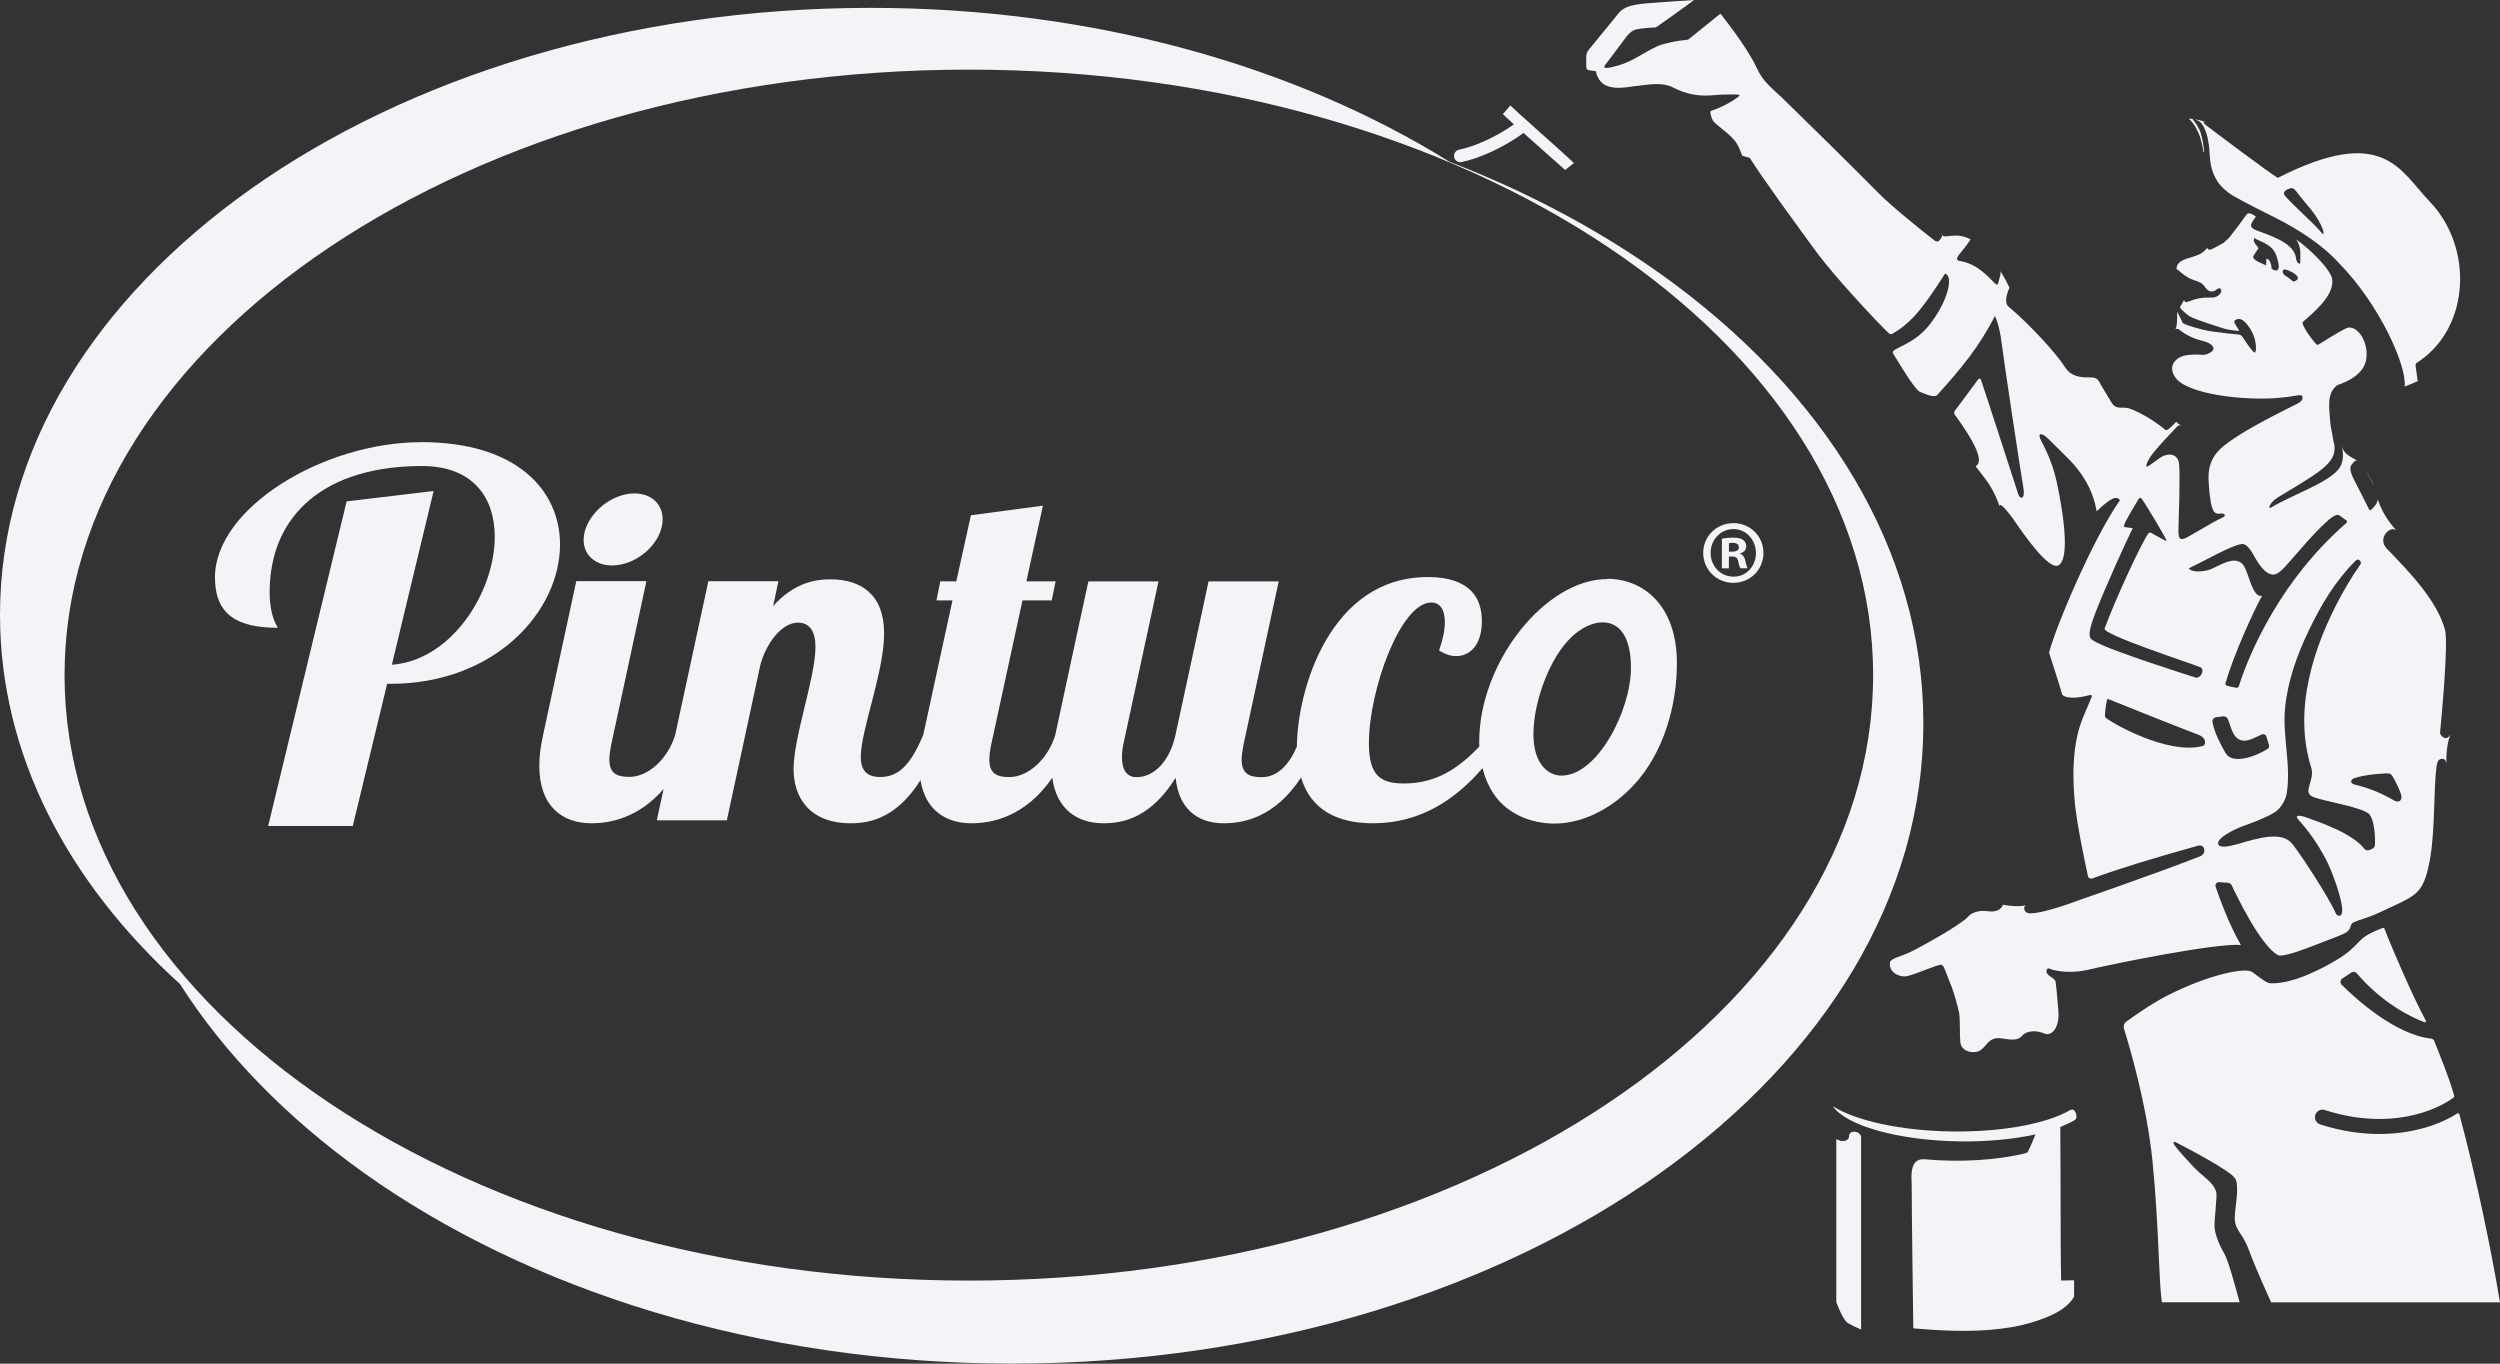 <svg width="121" height="66" viewBox="0 0 121 66" fill="none" xmlns="http://www.w3.org/2000/svg">
<rect x="0" y="0" width="121" height="66" fill="#333333" stroke="none"/>
<g clip-path="url(#clip0_337_45)">
<path d="M94.425 20.817C94.45 20.845 94.472 20.875 94.494 20.905C94.469 20.869 94.445 20.836 94.42 20.803V20.817H94.425Z" fill="#F3F4F8"/>
<path d="M114.497 22.784C114.642 23.013 114.796 23.288 114.911 23.531C114.826 23.308 114.659 23.024 114.497 22.784Z" fill="#F3F4F8"/>
<path d="M76.324 7.771C76.354 7.746 76.382 7.724 76.415 7.697C76.418 7.694 76.42 7.688 76.426 7.686C76.39 7.716 76.357 7.743 76.327 7.771H76.324Z" fill="#F3F4F8"/>
<path d="M108.842 60.485C109.163 61.384 109.917 63.019 109.923 63.033H120.999C120.577 60.502 119.855 56.991 119.035 53.933C119.022 53.886 118.97 53.864 118.928 53.892C118.106 54.421 116.781 54.885 115.152 54.885C114.277 54.885 113.318 54.749 112.3 54.424C112.111 54.363 112.004 54.159 112.062 53.961C112.125 53.768 112.328 53.66 112.517 53.724C115.665 54.738 117.928 53.74 118.747 53.125C118.78 53.1 118.791 53.059 118.78 53.02C118.484 51.997 118.111 51.145 117.818 50.381C117.793 50.318 117.738 50.276 117.672 50.271C115.909 50.07 113.998 48.324 113.34 47.665C113.249 47.574 113.266 47.425 113.373 47.356L113.809 47.069C113.894 47.014 114.003 47.034 114.069 47.108C115.295 48.547 116.702 49.242 117.352 49.477C117.395 49.493 117.434 49.444 117.412 49.402C116.781 48.255 115.646 45.6 115.41 44.952C115.399 44.916 115.361 44.899 115.325 44.913C115.166 44.971 114.735 45.134 114.437 45.349C114.143 45.558 113.91 45.944 113.271 46.35C112.607 46.769 111.077 47.615 109.934 47.593C109.725 47.588 109.58 47.475 109.007 47.045C108.708 46.821 107.013 47.122 104.945 48.161C104.153 48.559 103.281 49.179 102.913 49.447C102.806 49.526 102.762 49.664 102.801 49.791C103.048 50.58 103.906 53.459 104.18 56.194C104.501 59.399 104.482 62.192 104.641 63.03H108.968H108.398C108.209 62.349 107.858 61.004 107.641 60.645C107.422 60.289 107.213 59.741 107.186 59.437C107.156 59.068 107.328 57.876 107.263 57.681C107.087 57.16 106.646 56.999 106.114 56.42C105.987 56.283 105.433 55.701 105.222 55.392C105.154 55.293 105.239 55.251 105.28 55.27C105.88 55.579 107.959 56.669 108.176 57.033C108.338 57.256 108.28 57.832 108.176 58.69C108.074 59.547 108.513 59.578 108.834 60.48L108.842 60.485Z" fill="#F3F4F8"/>
<path d="M116.099 25.781C116.099 25.781 116.074 25.756 116.06 25.743C116.071 25.754 116.082 25.767 116.099 25.781Z" fill="#F3F4F8"/>
<path d="M106.52 6.754C106.577 6.947 106.613 7.145 106.646 7.355C106.649 7.377 106.679 7.377 106.679 7.363C106.662 7.151 106.63 6.9 106.58 6.693C106.492 6.324 106.443 6.186 106.114 5.753C106.034 5.745 105.969 5.745 105.925 5.753C106.01 5.764 106.353 6.175 106.523 6.751L106.52 6.754Z" fill="#F3F4F8"/>
<path d="M114.222 22.398C114.222 22.398 114.216 22.392 114.216 22.39C114.213 22.387 114.207 22.384 114.204 22.378C114.21 22.384 114.216 22.39 114.222 22.398Z" fill="#F3F4F8"/>
<path d="M95.454 11.601C95.525 11.645 95.632 11.72 95.701 11.775C95.616 11.706 95.534 11.651 95.454 11.601Z" fill="#F3F4F8"/>
<path d="M113.243 12.774C115.19 14.767 116.512 17.756 116.383 18.711C116.592 18.633 116.8 18.548 117.017 18.446C117.017 18.429 116.945 17.916 116.915 17.71C116.899 17.599 116.981 17.555 117.017 17.53C119.567 15.865 119.721 11.963 117.593 9.751C116.169 8.276 115.377 6.001 110.249 8.607C109.983 8.488 106.782 6.075 106.744 6.039C106.596 5.913 106.656 5.885 106.752 5.91C106.599 5.849 106.39 5.797 106.212 5.772C106.237 5.777 106.267 5.786 106.319 5.808C106.396 5.838 106.445 5.871 106.497 5.915C106.623 6.031 106.684 6.186 106.744 6.329C106.867 6.624 106.925 7.049 106.941 7.369C106.98 8.083 107.084 8.378 107.32 8.772C107.468 9.023 107.827 9.326 108.071 9.47C108.71 9.834 109.489 10.22 110.144 10.548C111.307 11.133 112.459 11.894 113.246 12.779L113.243 12.774ZM110.586 9.252C110.649 9.189 110.745 9.147 110.83 9.12C110.885 9.1 110.934 9.1 110.986 9.125C111.038 9.15 111.088 9.194 111.121 9.241C111.187 9.332 111.261 9.418 111.329 9.506C111.428 9.63 111.529 9.757 111.634 9.881C111.765 10.027 111.891 10.181 112.006 10.341C112.166 10.567 112.311 10.81 112.41 11.069C112.423 11.105 112.44 11.144 112.448 11.182C112.456 11.218 112.453 11.257 112.456 11.295C112.456 11.312 112.451 11.331 112.437 11.331C112.432 11.331 112.426 11.326 112.421 11.323C112.36 11.268 112.311 11.204 112.259 11.144C112.146 11.017 112.026 10.898 111.908 10.78C111.677 10.554 111.442 10.33 111.208 10.107C110.995 9.9 110.778 9.691 110.583 9.464C110.561 9.431 110.542 9.393 110.542 9.351C110.542 9.313 110.564 9.28 110.589 9.252H110.586Z" fill="#F3F4F8"/>
<path d="M93.957 11.301C94.004 11.356 94.01 11.433 93.968 11.494C93.941 11.535 93.908 11.582 93.878 11.623C93.826 11.695 93.727 11.712 93.656 11.656C93.184 11.303 91.5 9.949 90.881 9.307C90.17 8.573 86.748 5.204 86.249 4.727C85.752 4.252 85.333 3.963 85.028 3.293C84.573 2.283 83.268 0.659 83.268 0.659L81.71 1.917L81.587 1.936C81.241 1.964 80.898 2.035 80.564 2.121C80.441 2.151 80.323 2.19 80.207 2.242C79.577 2.529 79.006 2.981 78.332 3.166C78.148 3.218 77.939 3.282 77.75 3.29C77.728 3.29 77.704 3.29 77.682 3.279C77.602 3.229 77.717 3.111 77.75 3.067C77.822 2.973 77.893 2.876 77.964 2.783C78.044 2.678 78.121 2.573 78.2 2.468C78.373 2.239 78.54 2.01 78.713 1.784C78.809 1.663 78.918 1.547 79.058 1.473C79.113 1.442 79.176 1.426 79.237 1.415C79.535 1.357 79.845 1.343 80.15 1.324C80.15 1.324 82.056 -0.014 81.979 0C81.902 0.017 81.104 0.052 80.542 0.097C79.396 0.185 78.727 0.193 78.365 0.61C78.266 0.725 78.079 0.968 77.981 1.084C77.783 1.318 77.588 1.558 77.397 1.795C77.273 1.947 77.147 2.096 77.026 2.25C76.958 2.336 76.876 2.419 76.826 2.518C76.777 2.617 76.771 2.736 76.774 2.843C76.774 2.953 76.779 3.064 76.777 3.177C76.777 3.243 76.771 3.337 76.837 3.375C76.878 3.4 76.936 3.403 76.982 3.411C77.004 3.414 77.248 3.439 77.248 3.455C77.248 3.455 77.248 3.679 77.49 3.966C77.953 4.456 78.96 4.167 79.3 4.15C79.64 4.128 80.443 3.921 81.049 4.272C82.154 4.804 82.92 4.578 83.38 4.578C83.841 4.578 84.324 4.536 84.165 4.66C84.165 4.66 83.646 5.091 82.835 5.358C82.799 5.369 82.777 5.402 82.782 5.438C82.796 5.554 82.846 5.808 82.996 5.945C83.177 6.111 83.778 6.571 83.827 6.665C84.099 6.913 84.203 7.217 84.324 7.539C84.387 7.545 84.562 7.614 84.688 7.641C85.33 8.664 86.901 10.81 87.886 12.158C88.791 13.396 90.966 15.716 91.426 16.137C91.47 16.179 91.539 16.187 91.591 16.157C92.625 15.561 93.212 14.679 94.144 13.239C94.281 13.305 94.341 13.435 94.333 13.669C94.32 14.116 94.026 14.872 93.458 15.63C92.606 16.774 91.487 16.824 91.621 17.105C91.761 17.309 92.644 18.843 92.915 18.959C93.116 19.041 93.615 19.276 93.76 19.121C94.906 17.853 95.787 16.799 96.555 15.291C96.555 15.291 96.779 15.751 96.878 16.59C96.98 17.428 97.805 22.899 97.923 23.555C98.044 24.209 97.764 24.168 97.684 23.922C97.531 23.456 96.228 19.413 95.877 18.377C95.858 18.322 95.784 18.308 95.748 18.357L94.61 19.888C94.572 19.94 94.572 20.015 94.61 20.067C95.545 21.347 96.061 22.339 95.619 22.568C96.069 23.169 96.428 23.495 96.796 24.543C96.809 24.578 96.823 24.617 96.834 24.653C96.82 24.609 96.809 24.578 96.801 24.562C96.722 24.35 96.873 24.341 97.448 25.13C97.871 25.759 99.184 27.675 99.651 27.35C100.311 26.889 99.645 23.776 99.527 23.247C99.313 22.281 98.902 21.551 98.762 21.269C98.639 21.027 98.748 20.858 99.135 21.239C99.475 21.57 99.812 21.901 100.147 22.24C100.772 22.874 101.258 23.666 101.436 24.537C101.439 24.556 101.48 24.758 101.477 24.747C102.124 24.132 102.423 23.966 102.607 24.209C101.282 26.087 99.431 30.496 99.176 31.596C99.431 32.404 99.672 33.11 99.812 33.629C100.106 33.891 100.871 33.717 101.17 33.637C101.219 33.623 101.263 33.673 101.241 33.72C101.151 33.932 100.959 34.39 100.841 34.674C100.608 35.225 100.185 36.422 100.427 38.904C100.523 39.891 100.926 41.805 101.055 42.401C101.074 42.497 101.175 42.55 101.266 42.517C102.544 42.045 104.186 41.549 106.356 40.939C106.558 40.881 106.663 40.983 106.687 41.107C106.701 41.171 106.693 41.361 106.487 41.444C104.576 42.202 100.704 43.54 100.704 43.54C100.704 43.54 98.968 44.207 98.266 44.207C97.939 44.207 97.901 43.873 98.06 43.818C97.662 43.901 97.243 43.843 96.949 43.788C96.916 43.876 96.763 44.185 96.214 44.102C96.083 44.083 95.556 44.03 95.252 44.37C94.887 44.781 92.902 45.864 92.488 46.066C92.073 46.264 91.509 46.396 91.478 46.565C91.393 47.039 91.903 47.304 92.263 47.251C92.627 47.199 93.796 46.664 93.963 46.694C94.051 46.711 94.122 46.885 94.185 47.066C94.259 47.282 94.41 47.621 94.47 47.786C94.564 48.032 94.775 48.773 94.819 49.013C94.879 49.336 94.841 50.039 94.879 50.439C94.925 50.922 95.556 51.021 95.844 50.839C96.129 50.654 96.22 50.304 96.623 50.249C96.933 50.207 97.58 50.483 97.852 50.147C98.139 49.827 98.636 49.888 98.954 50.025C99.269 50.163 99.725 49.783 99.618 48.834C99.56 48.125 99.513 47.624 99.486 47.502C99.439 47.304 98.998 47.229 99.055 46.965C99.094 46.782 99.253 46.918 99.374 46.945C100.328 47.166 101.019 46.945 101.562 46.824C102.105 46.7 107.132 45.646 108.459 45.735C107.889 44.761 107.417 43.454 107.236 42.919C107.197 42.803 107.288 42.688 107.409 42.696C107.551 42.707 107.71 42.718 107.823 42.726C107.908 42.732 107.982 42.784 108.02 42.861C108.283 43.421 109.383 45.691 110.214 46.209C110.436 46.394 111.681 45.883 112.589 45.533C113.494 45.189 113.672 45.128 113.754 44.877C113.798 44.742 113.828 44.684 113.892 44.654C114.259 44.483 114.591 44.436 115.12 44.185C116.933 43.327 117.27 43.374 117.599 41.651C117.868 40.252 117.78 38.126 117.931 37.095C117.961 36.883 117.994 36.759 118.172 36.731C118.372 36.701 118.397 36.891 118.403 37.004C118.403 37.015 118.403 37.026 118.403 37.034C118.389 36.191 118.504 35.824 118.603 35.529C118.422 35.937 118.085 35.6 118.098 35.457C118.142 35.01 118.518 31.142 118.337 30.48C117.95 29.046 116.565 27.634 115.52 26.553C115.038 26.051 115.699 25.395 115.992 25.679C115.463 25.108 115.219 24.576 115.084 24.165C115.057 24.394 114.898 24.537 114.764 24.675C114.733 24.705 114.684 24.7 114.668 24.661C114.594 24.509 114.275 23.886 114.097 23.531C113.894 23.122 113.606 22.689 113.856 22.439C113.93 22.361 113.998 22.254 114.103 22.303C113.87 22.149 113.401 22.003 113.351 21.551C113.351 21.551 113.351 21.551 113.351 21.548C113.401 21.898 113.461 22.298 113.239 22.637C112.764 23.354 110.897 23.963 109.901 24.576C109.748 24.636 109.868 24.305 110.263 24.066C112.416 22.758 113.231 22.356 112.937 21.327C112.891 21.06 112.833 20.759 112.797 20.563C112.748 19.788 112.57 19.058 113.126 18.639C113.647 18.468 114.445 18.09 114.533 17.345C114.64 16.441 114.007 15.658 113.538 15.895C113.104 16.11 112.482 16.518 112.213 16.678C112.18 16.697 112.139 16.692 112.112 16.664C111.868 16.41 111.374 15.707 111.451 15.589C111.931 15.159 112.951 14.356 112.885 13.545C112.849 13.104 111.89 12.12 111.135 11.588C111.421 11.985 111.316 12.456 111.333 12.657C111.349 12.826 111.212 12.793 111.138 12.572C111.097 11.907 110.351 11.56 109.408 11.221C109.243 11.163 108.991 11.086 108.953 10.945C108.914 10.81 109.186 10.49 109.186 10.49C109.186 10.49 108.859 10.195 108.722 10.396C108.588 10.592 108.187 11.138 107.867 11.532C107.776 11.612 107.688 11.69 107.601 11.77C107.587 11.77 107.573 11.775 107.559 11.786C107.381 11.894 107.197 11.987 107.008 12.081C106.964 12.081 106.918 12.076 106.877 12.073C106.868 12.067 106.857 12.062 106.852 12.053C106.844 12.031 106.841 12.012 106.838 11.99C106.803 12.029 106.77 12.065 106.737 12.098C106.345 12.528 105.695 12.395 105.396 12.806C105.368 12.845 105.349 12.925 105.341 13.019C105.363 13.027 105.382 13.041 105.401 13.055C105.604 13.226 105.807 13.405 106.051 13.507C106.246 13.589 106.471 13.623 106.622 13.771C106.715 13.863 106.77 13.989 106.879 14.058C106.981 14.122 107.121 14.122 107.219 14.058C107.258 14.033 107.291 13.998 107.332 13.976C107.373 13.954 107.425 13.942 107.463 13.967C107.527 14.006 107.516 14.102 107.48 14.169C107.436 14.251 107.365 14.318 107.28 14.356C107.159 14.409 107.025 14.406 106.893 14.403C106.882 14.403 106.874 14.403 106.863 14.403C106.564 14.4 106.271 14.455 105.994 14.571C105.947 14.591 105.895 14.604 105.845 14.618C105.815 14.626 105.796 14.624 105.766 14.61C105.733 14.588 105.717 14.557 105.706 14.524C105.623 14.687 105.519 14.852 105.519 14.852L105.514 14.894C105.593 15.012 105.914 15.272 105.985 15.313C106.018 15.332 106.07 15.357 106.125 15.379C106.128 15.379 106.136 15.387 106.142 15.39H106.147C106.498 15.536 107.192 15.757 107.647 15.906C107.814 15.961 108.385 16.041 108.374 16L108.316 15.9C108.209 15.729 108.059 15.547 108.196 15.484C108.333 15.423 108.527 15.329 108.892 15.884C109.254 16.433 109.221 17.047 109.131 17.064C109.038 17.078 108.602 16.405 108.541 16.311C108.481 16.218 108.407 16.19 108.33 16.19C108.253 16.19 107.562 16.113 107.033 16.038C106.501 15.961 105.673 15.696 105.643 15.625C105.612 15.55 105.5 15.341 105.382 15.092C105.355 15.225 105.409 15.669 105.297 15.928C105.366 15.9 105.453 15.914 105.503 15.975C105.892 16.292 106.336 16.435 106.663 16.515C106.986 16.595 107.362 16.86 106.951 17.081C106.616 17.263 106.553 17.105 105.881 17.185C105.278 17.254 104.831 17.762 105.377 18.382C106.224 19.198 109.123 19.402 110.414 19.242C111.026 19.198 111.374 19.052 111.429 19.176C111.48 19.303 111.409 19.42 111.215 19.527C110.927 19.686 107.995 21.057 107.307 21.893C106.715 22.604 106.926 23.387 106.937 23.839C107.016 24.496 107.082 24.863 107.362 24.863C107.54 24.846 107.639 24.846 107.675 24.915C107.708 24.984 107.631 25.028 107.362 25.152C107.096 25.276 106.059 25.908 105.78 26.046C105.514 26.159 105.423 26.07 105.437 25.629C105.448 25.188 105.525 23.048 105.47 22.472C105.412 21.895 104.888 21.951 104.622 22.11C104.365 22.265 103.964 22.607 103.909 22.585C103.813 22.543 104.016 22.166 104.241 21.887C104.532 21.529 105.174 20.85 105.324 20.696C105.423 20.596 105.462 20.563 105.579 20.605C105.462 20.541 105.385 20.478 105.33 20.412C105.281 20.459 104.894 20.889 104.82 20.812C104.425 20.489 103.992 20.205 103.536 19.976C103.377 19.896 103.213 19.819 103.043 19.764C102.867 19.709 102.708 19.75 102.527 19.722C102.379 19.7 102.291 19.629 102.215 19.507C102.086 19.306 101.965 19.102 101.844 18.895C101.784 18.793 101.724 18.694 101.666 18.592C101.595 18.47 101.548 18.346 101.406 18.299C101.216 18.236 100.989 18.28 100.789 18.255C100.577 18.23 100.369 18.173 100.196 18.046C99.988 17.891 99.878 17.654 99.725 17.453C99.08 16.612 98.038 15.536 97.232 14.855C96.952 14.668 97.185 14.061 97.262 13.931C97.103 13.601 96.958 13.336 96.82 13.121C96.845 13.184 96.826 13.305 96.705 13.73C96.681 13.818 96.59 13.752 96.535 13.7C95.907 13.032 95.477 12.735 94.799 12.616C94.687 12.597 94.712 12.481 94.777 12.382C94.854 12.266 95.098 12.012 95.375 11.593C95.383 11.593 95.4 11.601 95.419 11.61C94.684 11.188 94.136 11.568 94.007 11.389C93.982 11.356 93.944 11.312 93.894 11.262C93.911 11.281 93.93 11.301 93.947 11.323L93.957 11.301ZM110.25 13.049C110.209 13.112 110.126 13.096 110.085 13.082C110.066 13.074 109.945 13.016 109.945 12.999C109.926 12.583 109.72 12.498 109.69 12.525C109.69 12.575 109.682 12.845 109.682 12.845C109.52 12.765 109.361 12.718 109.183 12.605C109.128 12.569 109.013 12.464 109.068 12.379C109.145 12.26 109.238 12.131 109.293 12.043C109.326 11.985 109.213 11.883 109.183 11.841C109.125 11.77 109.062 11.673 109.092 11.576C109.098 11.563 109.112 11.521 109.125 11.51C109.194 11.648 109.934 11.745 110.162 12.332C110.206 12.448 110.239 12.569 110.263 12.693C110.288 12.815 110.324 12.936 110.25 13.049ZM111.018 13.623C110.96 13.634 110.801 13.446 110.614 13.347C110.431 13.248 110.455 13.021 110.587 13.041C110.809 13.082 111.111 13.245 111.199 13.391C111.286 13.532 111.075 13.614 111.015 13.625L111.018 13.623ZM106.627 36.102C104.872 36.582 101.976 34.859 101.891 34.71C101.877 34.685 101.88 34.655 101.88 34.627C101.88 34.503 101.949 33.816 102.02 33.827C102.025 33.827 105.034 35.044 106.394 35.559C106.838 35.725 106.75 36.066 106.627 36.1V36.102ZM107.085 34.958C107.063 34.842 107.14 34.732 107.255 34.715L107.584 34.671C107.694 34.657 107.801 34.718 107.839 34.823C107.971 35.162 108.067 35.73 108.484 35.832C108.826 35.918 109.177 35.664 109.476 35.545C109.564 35.51 109.666 35.556 109.693 35.647C109.734 35.772 109.786 35.94 109.822 36.069C109.841 36.138 109.811 36.21 109.751 36.248C109.136 36.637 108.045 37.007 107.721 36.453C107.461 36.006 107.181 35.46 107.082 34.955L107.085 34.958ZM115.499 37.437C115.562 37.434 115.63 37.431 115.688 37.454C115.808 37.503 116.047 38.047 116.113 38.198C116.173 38.339 116.316 38.612 116.17 38.747C116.121 38.794 116.047 38.802 115.981 38.785C115.915 38.772 115.858 38.736 115.797 38.7C115.238 38.375 114.629 38.132 113.998 37.983C113.913 37.964 113.812 37.928 113.798 37.842C113.79 37.793 113.817 37.743 113.859 37.71C113.897 37.68 113.946 37.663 113.996 37.647C114.481 37.501 114.991 37.459 115.496 37.431L115.499 37.437ZM114.007 27.14C114.168 26.977 114.303 27.215 114.262 27.284C114.166 27.449 114.023 27.637 113.919 27.797C113.708 28.13 113.505 28.469 113.316 28.817C111.964 31.299 110.976 34.354 111.865 37.158C112.057 37.768 111.407 38.344 111.947 38.568C112.49 38.791 114.465 39.083 114.703 39.442C114.947 39.809 114.958 40.564 114.95 40.879C114.95 40.969 114.895 41.05 114.81 41.085C114.722 41.121 114.566 41.226 114.443 41.091C113.839 40.297 112.112 39.745 111.703 39.591C111.281 39.428 111.029 39.442 111.248 39.679C111.5 39.958 112.367 40.939 112.891 42.307C113.222 43.176 113.37 43.777 113.362 44.077C113.357 44.251 113.302 44.298 113.258 44.317C113.222 44.331 113.11 44.323 113.055 44.21C112.734 43.473 111.465 41.51 110.96 40.859C110.458 40.206 109.312 40.556 108.283 40.859C107.76 41 107.4 41.044 107.359 40.837C107.318 40.633 107.743 40.327 108.407 40.043C108.873 39.875 109.345 39.701 109.792 39.483C109.899 39.431 110.006 39.373 110.107 39.307C110.417 39.108 110.628 38.686 110.672 38.432C110.908 37.034 110.455 35.634 110.601 34.227C110.735 32.928 111.188 31.674 111.744 30.518C112.356 29.247 113.011 28.144 114.004 27.146L114.007 27.14ZM108.508 26.329C108.681 26.316 108.857 26.484 109.057 26.834C109.186 27.06 109.731 28.139 110.291 27.711C110.557 27.507 110.664 27.35 110.889 27.099C111.44 26.487 111.936 25.866 112.545 25.309C112.657 25.207 113.083 24.782 113.253 24.965C113.253 24.965 113.45 25.105 113.565 25.185C113.606 25.213 113.609 25.273 113.571 25.306C109.879 28.516 108.533 32.642 108.357 33.221C108.344 33.268 108.3 33.295 108.251 33.29C108.124 33.276 107.908 33.221 107.784 33.188C107.729 33.174 107.697 33.116 107.713 33.063C108.124 31.649 109.117 29.479 109.485 28.836C108.961 28.957 108.84 27.518 108.489 27.253C108.1 26.956 107.559 27.297 107.151 27.482C106.803 27.681 106.101 27.739 105.936 27.51C106.707 27.143 108.039 26.371 108.508 26.332V26.329ZM103.221 25.563C103.221 25.563 102.977 25.533 102.851 25.513C102.815 25.508 102.793 25.477 102.802 25.439C102.856 25.202 103.323 24.479 103.515 24.14C103.545 24.088 103.616 24.085 103.652 24.132C103.912 24.49 104.699 25.828 104.856 26.139C104.866 26.161 104.845 26.186 104.823 26.175C104.644 26.09 104.291 25.888 104.115 25.792C104.066 25.764 104.005 25.781 103.972 25.828C103.605 26.363 102.376 29.024 101.861 30.422C101.754 30.711 105.947 32.071 106.487 32.289C106.745 32.393 106.509 32.87 106.26 32.791C106.114 32.744 102.067 31.472 101.356 31.028C101.159 30.907 100.948 30.86 101.433 29.619C101.913 28.381 102.988 26.021 103.227 25.56L103.221 25.563Z" fill="#F3F4F8"/>
<path d="M114.127 22.312C114.127 22.312 114.136 22.318 114.139 22.321C114.136 22.321 114.13 22.315 114.127 22.312Z" fill="#F3F4F8"/>
<path d="M73.277 6.017C72.449 6.602 71.418 7.082 70.62 7.244C70.455 7.275 70.351 7.437 70.381 7.606C70.409 7.752 70.535 7.851 70.677 7.851C70.697 7.851 70.719 7.848 70.738 7.843C71.645 7.661 72.827 7.104 73.738 6.436C74.352 6.988 75.024 7.581 75.024 7.581C75.024 7.581 75.567 8.055 75.751 8.226C75.751 8.226 75.74 8.237 75.715 8.256C75.912 8.105 76.03 8.011 76.181 7.89C76 7.721 75.389 7.167 75.389 7.167C75.389 7.167 73.258 5.27 73.099 5.104C73.016 5.195 72.934 5.306 72.756 5.502C72.751 5.507 72.742 5.515 72.737 5.521C72.786 5.576 73 5.769 73.274 6.017H73.277Z" fill="#F3F4F8"/>
<path d="M75.282 8.585C75.282 8.585 75.293 8.577 75.299 8.574C75.304 8.568 75.31 8.566 75.318 8.56C75.307 8.568 75.296 8.577 75.282 8.585Z" fill="#F3F4F8"/>
<path d="M80.38 13.264C77.386 11.13 73.942 9.291 70.154 7.829C62.747 3.221 52.932 0.378 42.141 0.381H42.128C30.352 0.381 19.737 3.767 12.149 9.139C4.544 14.53 0.003 21.799 0 29.763C0.003 36.439 3.198 42.63 8.712 47.629C10.873 51.021 13.89 54.107 17.603 56.76C25.55 62.429 36.662 66 48.992 65.998C61.319 65.998 72.433 62.429 80.38 56.76C88.336 51.076 93.091 43.407 93.091 35.011C93.091 26.611 88.336 18.945 80.38 13.261V13.264ZM46.888 61.98C22.759 61.98 3.124 48.854 3.124 32.678C3.124 16.502 22.759 3.37 46.891 3.37C71.024 3.37 90.659 16.499 90.659 32.678C90.659 48.856 71.024 61.98 46.891 61.98H46.888Z" fill="#F3F4F8"/>
<path d="M29.011 27.259C29.861 27.59 31.056 27.143 31.69 26.238C32.324 25.334 32.151 24.322 31.303 23.988C30.456 23.655 29.263 24.129 28.63 25.036C27.999 25.941 28.166 26.922 29.014 27.256" fill="#F3F4F8"/>
<path d="M83.904 25.32C84.711 25.32 85.35 25.952 85.35 26.762C85.35 27.573 84.711 28.21 83.896 28.21C83.082 28.21 82.435 27.568 82.435 26.762C82.435 25.957 83.082 25.32 83.896 25.32H83.904ZM83.888 25.61C83.271 25.61 82.794 26.128 82.794 26.762C82.794 27.397 83.271 27.91 83.904 27.91C84.516 27.921 84.988 27.399 84.988 26.768C84.988 26.137 84.519 25.607 83.896 25.607H83.888V25.61ZM83.669 27.507H83.34V26.068C83.471 26.048 83.652 26.023 83.888 26.023C84.154 26.023 84.275 26.068 84.371 26.137C84.456 26.2 84.519 26.305 84.519 26.445C84.519 26.622 84.387 26.735 84.225 26.787V26.804C84.362 26.848 84.431 26.961 84.478 27.154C84.522 27.378 84.557 27.455 84.582 27.504H84.236C84.195 27.452 84.168 27.331 84.124 27.154C84.099 27.008 84.014 26.936 83.833 26.936H83.677V27.504L83.669 27.507ZM83.68 26.702H83.836C84.017 26.702 84.162 26.638 84.162 26.492C84.162 26.36 84.069 26.272 83.861 26.272C83.776 26.272 83.715 26.28 83.68 26.291V26.705V26.702Z" fill="#F3F4F8"/>
<path d="M20.389 21.402C15.639 21.402 10.404 24.596 10.404 27.946C10.404 29.752 11.482 30.384 13.448 30.384C13.371 30.24 13.051 29.774 13.051 28.671C13.051 24.849 15.807 22.555 20.417 22.555C22.923 22.555 23.946 24.118 23.946 25.977C23.946 28.671 21.843 31.969 18.966 32.173L20.987 23.765L16.777 24.267L12.979 39.977H17.074L18.738 33.097H18.884C24.003 33.097 27.105 29.554 27.105 26.358C27.105 23.765 25.057 21.399 20.389 21.399" fill="#F3F4F8"/>
<path d="M77.781 28.028C74.827 28.028 71.594 32.016 71.594 35.904C71.594 35.981 71.594 36.058 71.6 36.138C70.59 37.175 69.537 37.92 67.952 37.92C66.823 37.92 66.255 37.547 66.255 35.97C66.255 33.4 67.785 29.162 69.271 29.162C69.718 29.162 69.93 29.531 69.93 30.11C69.93 30.505 69.836 30.968 69.65 31.478C69.93 31.663 70.215 31.756 70.472 31.756C71.158 31.756 71.723 31.202 71.723 30.063C71.723 28.996 71.202 27.929 69.107 27.929C64.349 27.929 62.786 33.43 62.769 36.136C62.396 37.007 61.831 37.616 61.066 37.616C60.405 37.616 60.096 37.407 60.096 36.761C60.096 36.552 60.134 36.312 60.191 36.017C60.255 35.719 61.889 28.141 61.889 28.141H58.494C58.494 28.141 57.15 34.409 56.892 35.576C56.637 36.745 55.927 37.614 55.008 37.614C54.49 37.614 54.304 37.197 54.304 36.662C54.304 36.453 54.32 36.265 54.372 36.014C54.424 35.76 56.072 28.139 56.072 28.139H52.678C52.678 28.139 51.199 34.958 51.076 35.573C50.725 36.731 49.773 37.611 48.849 37.611C48.194 37.611 47.884 37.401 47.884 36.756C47.884 36.546 47.917 36.309 47.98 36.011C48.043 35.711 49.488 29.059 49.488 29.059H50.903L51.092 28.136H49.677L50.478 24.474L46.993 24.937L46.285 28.136H45.509L45.323 29.059H46.099C46.099 29.059 44.796 35.049 44.686 35.57C44.165 36.778 43.639 37.608 42.602 37.608C41.895 37.608 41.662 37.216 41.662 36.637C41.662 35.341 42.791 32.531 42.791 30.653C42.791 28.776 41.684 28.039 40.175 28.039C39.446 28.039 38.409 28.221 37.419 29.335L37.677 28.13H34.285L32.68 35.565C32.332 36.723 31.378 37.602 30.459 37.602C29.801 37.602 29.494 37.393 29.494 36.748C29.494 36.538 29.538 36.262 29.59 36.003C29.642 35.741 29.809 34.991 29.809 34.991L31.287 28.127H27.892L26.721 33.552C26.721 33.552 26.411 34.988 26.288 35.562C26.159 36.155 26.102 36.585 26.102 37.068C26.102 39.012 27.207 39.847 28.622 39.847C29.505 39.847 30.895 39.602 32.115 38.19L31.789 39.704H35.179C35.179 39.704 36.569 33.24 36.783 32.267C37 31.293 37.773 30.135 38.62 30.135C39.185 30.135 39.468 30.551 39.468 31.318C39.468 32.796 38.409 35.65 38.409 37.227C38.409 38.548 39.136 39.847 41.187 39.847C42.139 39.847 43.414 39.563 44.552 37.76C44.788 39.21 45.783 39.847 47.017 39.847C48.005 39.847 49.625 39.538 50.931 37.644C51.134 39.174 52.148 39.847 53.413 39.847C54.405 39.847 55.719 39.544 56.901 37.644C57.041 39.081 57.891 39.847 59.234 39.847C60.224 39.847 61.722 39.538 62.972 37.633C63.436 39.185 64.711 39.847 66.455 39.847C68.781 39.847 70.481 38.659 71.753 37.178C71.866 37.627 72.047 38.071 72.335 38.482C72.987 39.42 74.147 39.861 75.236 39.861C76.467 39.861 77.91 39.26 79.094 37.977C80.548 36.397 81.162 34.106 81.162 32.098C81.162 29.253 79.492 28.014 77.795 28.014M75.584 37.542C74.995 37.542 74.219 37.051 74.219 35.543C74.219 34.384 74.63 33.017 75.184 32.01C76.086 30.372 77.136 30.121 77.559 30.121C78.392 30.121 78.938 30.827 78.938 32.319C78.938 34.404 77.304 37.539 75.582 37.539" fill="#F3F4F8"/>
<path d="M90.08 55.058C90.08 54.917 89.962 54.816 89.833 54.785C89.756 54.766 89.668 54.769 89.597 54.807C89.551 54.832 89.518 54.873 89.501 54.926C89.485 54.981 89.501 55.036 89.474 55.091C89.433 55.171 89.345 55.202 89.263 55.221C89.2 55.235 89.136 55.229 89.073 55.21C89.008 55.191 88.942 55.166 88.876 55.135V63.019C88.876 63.019 89.186 63.882 89.438 64.037C89.614 64.142 89.833 64.244 90.077 64.351V55.061L90.08 55.058Z" fill="#F3F4F8"/>
<path d="M99.739 60.48C99.739 58.412 99.719 54.546 99.719 54.546C99.996 54.435 100.238 54.322 100.441 54.198C100.451 54.184 100.465 54.168 100.476 54.151C100.49 54.126 100.495 54.102 100.501 54.071C100.504 54.027 100.501 53.983 100.49 53.939C100.468 53.856 100.43 53.782 100.375 53.727C100.328 53.696 100.276 53.707 100.221 53.713C99.939 53.881 99.588 54.035 99.182 54.168C99.154 54.176 99.127 54.182 99.105 54.193C97.92 54.568 96.291 54.788 94.481 54.763C91.978 54.728 89.803 54.237 88.706 53.539C89.342 54.474 91.852 55.199 94.852 55.243C96.22 55.26 97.481 55.136 98.513 54.904C98.408 55.188 98.288 55.461 98.159 55.729C98.14 55.77 98.101 55.8 98.057 55.811C96.664 56.159 94.827 56.264 93.162 56.109C92.375 56.037 92.526 57.038 92.526 57.38C92.526 58.649 92.597 63.828 92.603 64.26C92.603 64.277 92.617 64.291 92.633 64.294C92.778 64.307 92.924 64.319 93.069 64.329C94.487 64.44 95.929 64.473 97.339 64.239C97.937 64.139 98.524 63.974 99.083 63.742C99.59 63.532 100.095 63.248 100.386 62.766V61.966C100.177 61.966 99.972 61.972 99.76 61.977C99.752 61.572 99.741 61.081 99.741 60.483L99.739 60.48Z" fill="#F3F4F8"/>
</g>
<defs>
<clipPath id="clip0_337_45">
<rect width="121" height="66" fill="white"/>
</clipPath>
</defs>
</svg>

